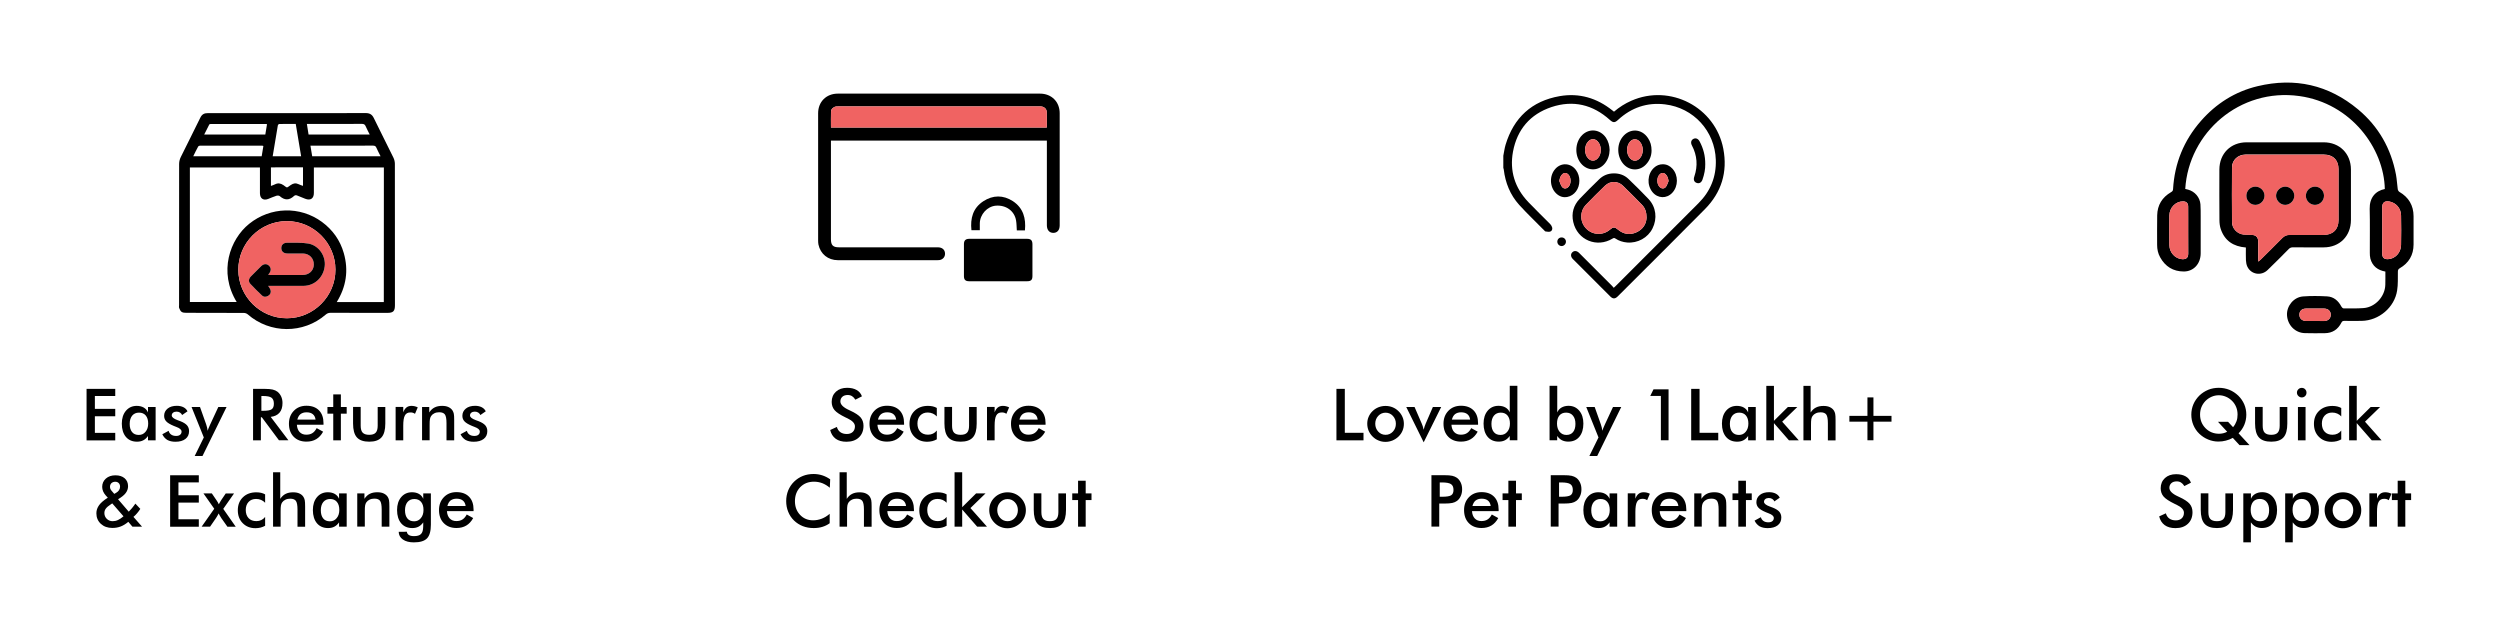 <svg xml:space="preserve" style="enable-background:new 0 0 400 100;" viewBox="0 0 400 100" y="0px" x="0px" xmlns:xlink="http://www.w3.org/1999/xlink" xmlns="http://www.w3.org/2000/svg" id="Layer_1" version="1.1">
<style type="text/css">
	.st0{fill:#F06362;}
</style>
<g>
	<path d="M13.85,70.45v-8.23h4.59v1.14h-3.26v2.06h3.26v1.18h-3.26v2.66h3.26v1.2H13.85z M21.19,84.27l-0.66-0.78
		c-0.39,0.33-0.79,0.58-1.2,0.74c-0.41,0.16-0.86,0.24-1.35,0.24c-0.76,0-1.37-0.22-1.85-0.66c-0.47-0.44-0.71-1-0.71-1.69
		c0-0.47,0.15-0.9,0.44-1.3c0.29-0.4,0.76-0.79,1.39-1.19l-0.33-0.36c-0.18-0.2-0.32-0.42-0.42-0.65c-0.1-0.24-0.15-0.48-0.15-0.72
		c0-0.54,0.2-0.98,0.59-1.33c0.4-0.35,0.9-0.52,1.53-0.52c0.62,0,1.11,0.16,1.47,0.47c0.36,0.31,0.55,0.74,0.55,1.27
		c0,0.4-0.13,0.77-0.38,1.1c-0.25,0.33-0.66,0.66-1.22,0.99l1.71,1.99c0.16-0.16,0.33-0.35,0.51-0.56c0.17-0.21,0.36-0.45,0.55-0.73
		l0.79,0.84c-0.15,0.24-0.32,0.47-0.5,0.68c-0.18,0.22-0.38,0.42-0.6,0.6l1.38,1.57H21.19z M19.76,82.61l-1.8-2.07l-0.21,0.14
		c-0.39,0.25-0.67,0.49-0.82,0.7c-0.16,0.21-0.23,0.45-0.23,0.71c0,0.36,0.13,0.67,0.38,0.92c0.25,0.25,0.57,0.38,0.95,0.38
		c0.28,0,0.57-0.06,0.85-0.19C19.17,83.06,19.46,82.87,19.76,82.61z M18.28,79.02l0.3-0.17c0.21-0.12,0.37-0.27,0.47-0.43
		c0.1-0.16,0.16-0.35,0.16-0.55c0-0.23-0.07-0.42-0.21-0.57c-0.14-0.15-0.33-0.22-0.56-0.22c-0.25,0-0.45,0.08-0.61,0.22
		c-0.15,0.15-0.23,0.34-0.23,0.58c0,0.12,0.02,0.23,0.06,0.34c0.04,0.11,0.11,0.21,0.2,0.31L18.28,79.02z M24.9,70.45h-1.22v-0.69
		c-0.22,0.31-0.47,0.54-0.76,0.69c-0.29,0.15-0.62,0.22-1,0.22c-0.75,0-1.35-0.26-1.78-0.77c-0.43-0.52-0.65-1.22-0.65-2.12
		c0-0.85,0.22-1.54,0.66-2.06c0.44-0.52,1.02-0.78,1.73-0.78c0.43,0,0.81,0.09,1.12,0.27c0.31,0.18,0.54,0.44,0.68,0.78v-0.87h1.22
		V70.45z M23.71,67.77c0-0.55-0.13-0.98-0.39-1.29c-0.26-0.31-0.62-0.46-1.08-0.46c-0.46,0-0.82,0.16-1.09,0.48
		c-0.26,0.32-0.4,0.76-0.4,1.32c0,0.57,0.13,1,0.38,1.31c0.25,0.31,0.61,0.46,1.08,0.46c0.44,0,0.8-0.17,1.07-0.5
		C23.57,68.75,23.71,68.31,23.71,67.77z M25.97,69.48l1.01-0.55c0.07,0.27,0.21,0.47,0.42,0.61c0.2,0.14,0.46,0.21,0.78,0.21
		c0.27,0,0.49-0.06,0.64-0.19c0.16-0.13,0.23-0.3,0.23-0.51c0-0.29-0.28-0.54-0.83-0.74c-0.19-0.07-0.33-0.12-0.43-0.17
		c-0.57-0.24-0.97-0.48-1.19-0.72c-0.23-0.24-0.34-0.54-0.34-0.89c0-0.48,0.19-0.86,0.56-1.16c0.37-0.3,0.87-0.44,1.48-0.44
		c0.41,0,0.77,0.08,1.06,0.23c0.29,0.15,0.51,0.37,0.64,0.65l-0.87,0.6c-0.06-0.17-0.18-0.3-0.33-0.4c-0.16-0.1-0.34-0.15-0.55-0.15
		c-0.23,0-0.42,0.06-0.56,0.17c-0.14,0.11-0.21,0.26-0.21,0.44c0,0.28,0.31,0.53,0.94,0.76c0.2,0.07,0.35,0.13,0.46,0.17
		c0.49,0.19,0.84,0.42,1.05,0.66c0.21,0.25,0.32,0.55,0.32,0.92c0,0.53-0.19,0.95-0.58,1.25c-0.39,0.3-0.92,0.45-1.6,0.45
		c-0.52,0-0.95-0.1-1.3-0.29C26.43,70.18,26.16,69.88,25.97,69.48z M27.22,84.27v-8.23h4.59v1.14h-3.26v2.06h3.26v1.18h-3.26v2.66
		h3.26v1.2H27.22z M32.4,72.96h-1.25l1.46-2.97l-1.96-4.87H32l0.98,2.76c0.06,0.17,0.11,0.34,0.15,0.51
		c0.04,0.17,0.08,0.35,0.1,0.53c0.05-0.19,0.16-0.49,0.35-0.89l0.03-0.07l1.32-2.84h1.32L32.4,72.96z M33.61,84.27h-1.35l2.02-2.87
		l-1.73-2.46h1.34l0.75,1.1c0.08,0.11,0.15,0.22,0.21,0.33c0.06,0.1,0.11,0.21,0.16,0.32c0.04-0.09,0.1-0.18,0.15-0.28
		c0.06-0.1,0.13-0.22,0.22-0.37l0.74-1.09h1.33l-1.73,2.47l2,2.86h-1.33l-0.99-1.4l-0.04-0.07c-0.19-0.29-0.31-0.51-0.37-0.66
		c-0.08,0.14-0.15,0.27-0.22,0.4c-0.07,0.12-0.14,0.24-0.21,0.34L33.61,84.27z M42.44,80.46c-0.19-0.21-0.41-0.36-0.66-0.47
		c-0.25-0.11-0.52-0.16-0.81-0.16c-0.5,0-0.9,0.16-1.2,0.48c-0.3,0.32-0.45,0.75-0.45,1.28c0,0.55,0.15,0.99,0.45,1.31
		c0.3,0.32,0.72,0.48,1.25,0.48c0.3,0,0.56-0.06,0.79-0.17c0.23-0.11,0.44-0.28,0.61-0.5v1.41c-0.22,0.13-0.47,0.22-0.72,0.29
		c-0.26,0.06-0.53,0.1-0.82,0.1c-0.84,0-1.52-0.27-2.04-0.8c-0.53-0.53-0.79-1.22-0.79-2.07c0-0.86,0.27-1.55,0.82-2.08
		c0.55-0.53,1.26-0.79,2.14-0.79c0.28,0,0.53,0.03,0.76,0.08c0.23,0.05,0.45,0.14,0.65,0.25V80.46z M41.74,66.77v3.68h-1.25v-8.23
		h1.87c0.55,0,0.97,0.04,1.27,0.11c0.3,0.07,0.56,0.19,0.77,0.35c0.25,0.2,0.45,0.46,0.59,0.77c0.14,0.31,0.21,0.66,0.21,1.03
		c0,0.66-0.16,1.18-0.48,1.55c-0.32,0.37-0.79,0.6-1.41,0.67l2.83,3.74h-1.51l-2.74-3.68H41.74z M41.82,65.73h0.24
		c0.71,0,1.18-0.08,1.41-0.25c0.23-0.16,0.35-0.46,0.35-0.88c0-0.45-0.12-0.77-0.37-0.96c-0.25-0.19-0.71-0.28-1.39-0.28h-0.24
		V65.73z M43.69,84.27v-8.71h1.15v4.26c0.24-0.37,0.53-0.64,0.86-0.8c0.33-0.17,0.73-0.25,1.2-0.25c0.4,0,0.74,0.06,1.01,0.19
		c0.28,0.13,0.5,0.31,0.65,0.56c0.09,0.15,0.16,0.32,0.2,0.51c0.04,0.19,0.06,0.54,0.06,1.02v3.23H47.6v-2.74
		c0-0.7-0.09-1.17-0.26-1.4c-0.17-0.23-0.47-0.35-0.91-0.35c-0.28,0-0.54,0.05-0.76,0.16c-0.22,0.1-0.4,0.25-0.53,0.44
		c-0.09,0.13-0.15,0.29-0.19,0.49c-0.04,0.2-0.05,0.52-0.05,0.96v2.43H43.69z M51.76,67.96H47.5c0.03,0.5,0.18,0.89,0.44,1.17
		c0.27,0.28,0.62,0.42,1.06,0.42c0.39,0,0.72-0.08,0.98-0.25c0.26-0.16,0.49-0.43,0.69-0.8l1.03,0.57c-0.3,0.54-0.67,0.94-1.11,1.2
		c-0.44,0.26-0.96,0.39-1.56,0.39c-0.85,0-1.53-0.26-2.04-0.78c-0.51-0.52-0.76-1.22-0.76-2.09c0-0.84,0.26-1.52,0.78-2.06
		c0.52-0.54,1.19-0.81,2.02-0.81c0.86,0,1.53,0.25,2.01,0.74c0.48,0.49,0.72,1.18,0.72,2.06V67.96z M50.49,67.14
		c-0.05-0.38-0.19-0.67-0.44-0.87c-0.24-0.2-0.58-0.3-1-0.3c-0.4,0-0.72,0.1-0.97,0.29c-0.24,0.19-0.41,0.49-0.51,0.88H50.49z
		 M55.47,84.27h-1.22v-0.69c-0.22,0.31-0.47,0.54-0.76,0.69c-0.29,0.15-0.62,0.22-1,0.22c-0.75,0-1.35-0.26-1.78-0.77
		c-0.43-0.52-0.65-1.22-0.65-2.12c0-0.85,0.22-1.54,0.66-2.06c0.44-0.52,1.02-0.78,1.73-0.78c0.43,0,0.81,0.09,1.12,0.27
		c0.31,0.18,0.54,0.44,0.68,0.78v-0.87h1.22V84.27z M54.29,81.59c0-0.55-0.13-0.98-0.39-1.29c-0.26-0.31-0.62-0.46-1.08-0.46
		c-0.46,0-0.82,0.16-1.09,0.48c-0.26,0.32-0.4,0.76-0.4,1.32c0,0.57,0.13,1,0.38,1.31c0.25,0.31,0.61,0.46,1.08,0.46
		c0.44,0,0.8-0.17,1.07-0.5C54.15,82.57,54.29,82.13,54.29,81.59z M53.32,70.45v-4.26h-0.93v-1.07h0.93V63.1h1.22v2.02h0.93v1.07
		h-0.93v4.26H53.32z M57.71,65.12v3c0,0.52,0.11,0.89,0.32,1.11c0.21,0.22,0.56,0.34,1.04,0.34c0.48,0,0.83-0.11,1.04-0.34
		c0.21-0.22,0.32-0.6,0.32-1.11v-3h1.22v2.64c0,1.02-0.2,1.76-0.61,2.22c-0.41,0.46-1.06,0.69-1.96,0.69
		c-0.91,0-1.57-0.23-1.98-0.69c-0.41-0.46-0.61-1.2-0.61-2.23v-2.64H57.71z M57.16,84.27v-5.33h1.15v0.87
		c0.24-0.37,0.53-0.64,0.86-0.8c0.33-0.17,0.73-0.25,1.2-0.25c0.4,0,0.74,0.06,1.01,0.19c0.28,0.13,0.5,0.31,0.66,0.56
		c0.09,0.15,0.16,0.32,0.2,0.51c0.04,0.19,0.06,0.54,0.06,1.02v3.23h-1.23v-2.74c0-0.7-0.09-1.17-0.26-1.4
		c-0.17-0.23-0.47-0.35-0.91-0.35c-0.28,0-0.54,0.05-0.76,0.16c-0.22,0.1-0.4,0.25-0.53,0.44c-0.09,0.13-0.15,0.29-0.19,0.49
		c-0.04,0.2-0.05,0.52-0.05,0.96v2.43H57.16z M64.52,65.97c0.13-0.35,0.3-0.61,0.52-0.78c0.22-0.17,0.48-0.25,0.8-0.25
		c0.17,0,0.34,0.02,0.51,0.06c0.17,0.04,0.33,0.1,0.49,0.18l-0.44,1.03c-0.11-0.07-0.22-0.13-0.34-0.17
		c-0.12-0.04-0.26-0.05-0.41-0.05c-0.4,0-0.7,0.16-0.87,0.49c-0.18,0.32-0.26,0.87-0.26,1.63v2.34H63.3v-5.34h1.22V65.97z
		 M68.94,83.94c0,1.04-0.21,1.78-0.62,2.2c-0.42,0.43-1.12,0.64-2.1,0.64c-0.73,0-1.32-0.15-1.76-0.46
		c-0.44-0.31-0.66-0.72-0.67-1.23l1.31-0.01c0.02,0.23,0.13,0.4,0.32,0.52c0.19,0.12,0.47,0.18,0.82,0.18c0.52,0,0.9-0.11,1.12-0.34
		c0.23-0.23,0.34-0.61,0.35-1.15l0.01-0.71c-0.22,0.31-0.47,0.54-0.76,0.69c-0.29,0.15-0.62,0.22-1,0.22
		c-0.75,0-1.35-0.26-1.78-0.77c-0.43-0.52-0.65-1.22-0.65-2.12c0-0.85,0.22-1.54,0.66-2.06c0.44-0.52,1.02-0.78,1.73-0.78
		c0.43,0,0.81,0.09,1.12,0.27c0.31,0.18,0.53,0.44,0.68,0.78v-0.87h1.22V83.94z M67.76,81.59c0-0.55-0.13-0.98-0.39-1.29
		c-0.26-0.31-0.62-0.46-1.08-0.46s-0.82,0.16-1.09,0.48c-0.26,0.32-0.4,0.76-0.4,1.32c0,0.57,0.13,1,0.38,1.31
		c0.25,0.31,0.61,0.46,1.08,0.46c0.44,0,0.8-0.17,1.07-0.5C67.62,82.57,67.76,82.13,67.76,81.59z M67.53,70.45v-5.33h1.15v0.87
		c0.24-0.37,0.53-0.64,0.86-0.8c0.33-0.17,0.73-0.25,1.2-0.25c0.4,0,0.74,0.06,1.01,0.19c0.28,0.13,0.5,0.31,0.66,0.56
		c0.09,0.15,0.16,0.32,0.2,0.51c0.04,0.19,0.06,0.54,0.06,1.02v3.23h-1.23v-2.74c0-0.7-0.09-1.17-0.26-1.4
		c-0.17-0.23-0.47-0.35-0.91-0.35c-0.28,0-0.54,0.05-0.76,0.16c-0.22,0.1-0.4,0.25-0.53,0.44c-0.09,0.13-0.15,0.29-0.19,0.49
		c-0.04,0.2-0.05,0.52-0.05,0.96v2.43H67.53z M75.77,81.78h-4.26c0.03,0.5,0.18,0.89,0.44,1.17c0.27,0.28,0.62,0.42,1.06,0.42
		c0.39,0,0.72-0.08,0.98-0.25c0.26-0.16,0.49-0.43,0.69-0.8l1.03,0.57c-0.3,0.54-0.67,0.94-1.11,1.2c-0.44,0.26-0.96,0.39-1.56,0.39
		c-0.85,0-1.53-0.26-2.04-0.78c-0.51-0.52-0.76-1.22-0.76-2.09c0-0.84,0.26-1.52,0.78-2.06c0.52-0.54,1.19-0.81,2.02-0.81
		c0.86,0,1.53,0.25,2.01,0.74c0.48,0.49,0.72,1.18,0.72,2.06V81.78z M74.5,80.96c-0.05-0.38-0.19-0.67-0.44-0.87
		c-0.24-0.2-0.58-0.3-1-0.3c-0.4,0-0.72,0.1-0.97,0.29c-0.24,0.19-0.41,0.49-0.51,0.88H74.5z M73.69,69.48l1.01-0.55
		c0.07,0.27,0.21,0.47,0.42,0.61c0.2,0.14,0.46,0.21,0.78,0.21c0.27,0,0.49-0.06,0.64-0.19c0.16-0.13,0.23-0.3,0.23-0.51
		c0-0.29-0.28-0.54-0.83-0.74c-0.19-0.07-0.33-0.12-0.43-0.17c-0.57-0.24-0.97-0.48-1.19-0.72c-0.23-0.24-0.34-0.54-0.34-0.89
		c0-0.48,0.19-0.86,0.56-1.16c0.37-0.3,0.87-0.44,1.48-0.44c0.41,0,0.77,0.08,1.06,0.23c0.29,0.15,0.51,0.37,0.64,0.65l-0.87,0.6
		c-0.06-0.17-0.18-0.3-0.33-0.4c-0.16-0.1-0.34-0.15-0.55-0.15c-0.23,0-0.42,0.06-0.56,0.17c-0.14,0.11-0.21,0.26-0.21,0.44
		c0,0.28,0.31,0.53,0.94,0.76c0.2,0.07,0.35,0.13,0.46,0.17c0.49,0.19,0.84,0.42,1.05,0.66c0.21,0.25,0.32,0.55,0.32,0.92
		c0,0.53-0.19,0.95-0.58,1.25c-0.39,0.3-0.92,0.45-1.6,0.45c-0.52,0-0.95-0.1-1.3-0.29C74.15,70.18,73.88,69.88,73.69,69.48z"></path>
	<path d="M213.83,70.45v-8.23h1.34v7.03h2.99v1.2H213.83z M218.76,67.79c0-0.39,0.07-0.76,0.22-1.1c0.15-0.35,0.36-0.66,0.64-0.92
		c0.27-0.27,0.59-0.47,0.94-0.61c0.36-0.14,0.73-0.21,1.12-0.21c0.4,0,0.78,0.07,1.13,0.21c0.35,0.14,0.67,0.35,0.95,0.63
		c0.28,0.27,0.49,0.58,0.64,0.93c0.15,0.34,0.22,0.71,0.22,1.09c0,0.39-0.07,0.76-0.22,1.11c-0.14,0.34-0.36,0.65-0.63,0.92
		c-0.29,0.28-0.62,0.49-0.97,0.64c-0.36,0.14-0.73,0.22-1.12,0.22c-0.39,0-0.76-0.07-1.11-0.22c-0.36-0.14-0.67-0.35-0.95-0.63
		c-0.28-0.28-0.49-0.59-0.64-0.93C218.83,68.55,218.76,68.18,218.76,67.79z M223.34,67.8c0-0.49-0.16-0.91-0.48-1.26
		c-0.32-0.34-0.71-0.51-1.17-0.51c-0.46,0-0.85,0.17-1.17,0.51c-0.32,0.34-0.48,0.76-0.48,1.26c0,0.49,0.16,0.91,0.48,1.26
		c0.32,0.34,0.71,0.51,1.17,0.51c0.46,0,0.85-0.17,1.17-0.51C223.18,68.72,223.34,68.3,223.34,67.8z M227.79,70.77L225,65.12h1.33
		l1.16,2.68c0.04,0.08,0.08,0.21,0.14,0.37c0.05,0.16,0.11,0.36,0.16,0.59c0.04-0.16,0.08-0.32,0.13-0.48
		c0.05-0.16,0.11-0.32,0.18-0.48l1.16-2.68h1.33L227.79,70.77z M230.28,80.57v3.69h-1.25v-8.23h2.02c0.6,0,1.04,0.03,1.32,0.1
		c0.28,0.07,0.53,0.17,0.74,0.32c0.26,0.19,0.46,0.45,0.61,0.77c0.15,0.32,0.22,0.68,0.22,1.07c0,0.39-0.07,0.75-0.22,1.08
		c-0.15,0.33-0.35,0.59-0.61,0.78c-0.21,0.15-0.46,0.26-0.74,0.32c-0.28,0.06-0.72,0.1-1.32,0.1h-0.26H230.28z M230.37,79.48h0.34
		c0.74,0,1.24-0.08,1.48-0.24c0.25-0.16,0.37-0.45,0.37-0.85c0-0.44-0.13-0.75-0.4-0.93c-0.26-0.18-0.75-0.27-1.46-0.27h-0.34V79.48
		z M236.49,67.96h-4.26c0.03,0.5,0.18,0.89,0.44,1.17c0.27,0.28,0.62,0.42,1.06,0.42c0.39,0,0.72-0.08,0.98-0.25
		c0.26-0.16,0.49-0.43,0.69-0.8l1.03,0.57c-0.3,0.54-0.67,0.94-1.11,1.2c-0.44,0.26-0.96,0.39-1.56,0.39
		c-0.85,0-1.53-0.26-2.04-0.78c-0.51-0.52-0.76-1.22-0.76-2.09c0-0.84,0.26-1.52,0.78-2.06c0.52-0.54,1.19-0.81,2.02-0.81
		c0.86,0,1.53,0.25,2.01,0.74c0.48,0.49,0.72,1.18,0.72,2.06V67.96z M235.22,67.14c-0.05-0.38-0.19-0.67-0.44-0.87
		c-0.24-0.2-0.58-0.3-1-0.3c-0.4,0-0.72,0.1-0.97,0.29c-0.24,0.19-0.41,0.49-0.51,0.88H235.22z M239.78,81.78h-4.26
		c0.03,0.5,0.18,0.89,0.44,1.17c0.27,0.28,0.62,0.42,1.06,0.42c0.39,0,0.72-0.08,0.98-0.25c0.26-0.16,0.49-0.43,0.69-0.8l1.03,0.57
		c-0.3,0.54-0.67,0.94-1.11,1.2c-0.44,0.26-0.96,0.39-1.56,0.39c-0.85,0-1.53-0.26-2.04-0.78c-0.51-0.52-0.76-1.22-0.76-2.09
		c0-0.84,0.26-1.52,0.78-2.06c0.52-0.54,1.19-0.81,2.02-0.81c0.86,0,1.53,0.25,2.01,0.74c0.48,0.49,0.72,1.18,0.72,2.06V81.78z
		 M238.51,80.96c-0.05-0.38-0.19-0.67-0.44-0.87c-0.24-0.2-0.58-0.3-1-0.3c-0.4,0-0.72,0.1-0.97,0.29
		c-0.24,0.19-0.41,0.49-0.51,0.88H238.51z M241.56,61.73h1.22v8.71h-1.22v-0.69c-0.22,0.31-0.47,0.54-0.76,0.69
		c-0.29,0.15-0.62,0.22-1,0.22c-0.75,0-1.35-0.26-1.78-0.77c-0.43-0.52-0.65-1.22-0.65-2.12c0-0.85,0.22-1.54,0.66-2.06
		c0.44-0.52,1.02-0.78,1.73-0.78c0.43,0,0.81,0.09,1.12,0.27c0.31,0.18,0.54,0.44,0.68,0.78V61.73z M241.59,67.77
		c0-0.55-0.13-0.98-0.39-1.29c-0.26-0.31-0.62-0.46-1.08-0.46c-0.46,0-0.82,0.16-1.09,0.48c-0.26,0.32-0.4,0.76-0.4,1.32
		c0,0.57,0.13,1,0.38,1.31c0.25,0.31,0.61,0.46,1.08,0.46c0.44,0,0.8-0.17,1.07-0.5C241.45,68.75,241.59,68.32,241.59,67.77z
		 M241.34,84.27v-4.26h-0.93v-1.07h0.93v-2.02h1.22v2.02h0.93v1.07h-0.93v4.26H241.34z M249.16,61.73v4.26
		c0.14-0.34,0.37-0.6,0.68-0.78c0.31-0.18,0.69-0.28,1.12-0.28c0.71,0,1.28,0.26,1.72,0.78c0.44,0.52,0.66,1.21,0.66,2.06
		c0,0.9-0.22,1.6-0.65,2.12c-0.43,0.52-1.03,0.77-1.78,0.77c-0.37,0-0.71-0.08-1-0.22c-0.29-0.15-0.54-0.38-0.76-0.69v0.69h-1.22
		v-8.71H249.16z M249.37,80.57v3.69h-1.25v-8.23h2.02c0.6,0,1.04,0.03,1.32,0.1c0.28,0.07,0.53,0.17,0.74,0.32
		c0.26,0.19,0.46,0.45,0.61,0.77c0.15,0.32,0.22,0.68,0.22,1.07c0,0.39-0.07,0.75-0.22,1.08c-0.15,0.33-0.35,0.59-0.61,0.78
		c-0.21,0.15-0.46,0.26-0.74,0.32c-0.28,0.06-0.72,0.1-1.32,0.1h-0.26H249.37z M249.12,67.77c0,0.54,0.14,0.98,0.42,1.32
		c0.28,0.33,0.64,0.5,1.08,0.5c0.46,0,0.82-0.15,1.07-0.46c0.25-0.31,0.38-0.74,0.38-1.31c0-0.56-0.13-1-0.4-1.32
		c-0.26-0.32-0.63-0.48-1.09-0.48c-0.46,0-0.82,0.15-1.08,0.46C249.25,66.79,249.12,67.22,249.12,67.77z M249.46,79.48h0.34
		c0.74,0,1.24-0.08,1.48-0.24c0.25-0.16,0.37-0.45,0.37-0.85c0-0.44-0.13-0.75-0.4-0.93c-0.26-0.18-0.75-0.27-1.46-0.27h-0.34V79.48
		z M258.75,84.27h-1.22v-0.69c-0.22,0.31-0.47,0.54-0.76,0.69c-0.29,0.15-0.62,0.22-1,0.22c-0.75,0-1.35-0.26-1.78-0.77
		c-0.43-0.52-0.65-1.22-0.65-2.12c0-0.85,0.22-1.54,0.66-2.06c0.44-0.52,1.02-0.78,1.73-0.78c0.43,0,0.81,0.09,1.12,0.27
		c0.31,0.18,0.54,0.44,0.68,0.78v-0.87h1.22V84.27z M255.55,72.96h-1.25l1.46-2.97l-1.96-4.87h1.35l0.98,2.76
		c0.06,0.17,0.11,0.34,0.15,0.51c0.04,0.17,0.08,0.35,0.1,0.53c0.05-0.19,0.16-0.49,0.35-0.89l0.03-0.07l1.32-2.84h1.32
		L255.55,72.96z M257.56,81.59c0-0.55-0.13-0.98-0.39-1.29c-0.26-0.31-0.62-0.46-1.08-0.46c-0.46,0-0.82,0.16-1.09,0.48
		c-0.26,0.32-0.4,0.76-0.4,1.32c0,0.57,0.13,1,0.38,1.31c0.25,0.31,0.61,0.46,1.08,0.46c0.44,0,0.8-0.17,1.07-0.5
		C257.43,82.57,257.56,82.13,257.56,81.59z M261.66,79.79c0.13-0.35,0.3-0.61,0.52-0.78c0.22-0.17,0.48-0.25,0.8-0.25
		c0.17,0,0.34,0.02,0.51,0.06c0.17,0.04,0.33,0.1,0.49,0.18l-0.44,1.03c-0.1-0.07-0.22-0.13-0.34-0.17
		c-0.12-0.04-0.26-0.05-0.41-0.05c-0.4,0-0.7,0.16-0.87,0.49c-0.18,0.32-0.26,0.87-0.26,1.63v2.34h-1.22v-5.34h1.22V79.79z
		 M265.74,70.45v-7.1h-1.7l0.52-1.06h2.41v8.15H265.74z M269.81,81.78h-4.26c0.03,0.5,0.18,0.89,0.44,1.17
		c0.27,0.28,0.62,0.42,1.06,0.42c0.39,0,0.72-0.08,0.98-0.25c0.26-0.16,0.49-0.43,0.69-0.8l1.03,0.57c-0.3,0.54-0.67,0.94-1.11,1.2
		c-0.44,0.26-0.96,0.39-1.56,0.39c-0.85,0-1.53-0.26-2.04-0.78c-0.51-0.52-0.76-1.22-0.76-2.09c0-0.84,0.26-1.52,0.78-2.06
		c0.52-0.54,1.19-0.81,2.02-0.81c0.86,0,1.53,0.25,2.01,0.74c0.48,0.49,0.72,1.18,0.72,2.06V81.78z M268.54,80.96
		c-0.05-0.38-0.19-0.67-0.44-0.87c-0.24-0.2-0.58-0.3-1-0.3c-0.4,0-0.72,0.1-0.97,0.29c-0.24,0.19-0.41,0.49-0.51,0.88H268.54z
		 M270.59,70.45v-8.23h1.34v7.03h2.99v1.2H270.59z M271.08,84.27v-5.33h1.15v0.87c0.24-0.37,0.53-0.64,0.86-0.8
		c0.33-0.17,0.73-0.25,1.2-0.25c0.4,0,0.74,0.06,1.01,0.19c0.28,0.13,0.5,0.31,0.65,0.56c0.09,0.15,0.16,0.32,0.2,0.51
		c0.04,0.19,0.06,0.54,0.06,1.02v3.23h-1.23v-2.74c0-0.7-0.09-1.17-0.26-1.4c-0.17-0.23-0.47-0.35-0.91-0.35
		c-0.28,0-0.54,0.05-0.76,0.16c-0.22,0.1-0.4,0.25-0.53,0.44c-0.09,0.13-0.15,0.29-0.19,0.49c-0.04,0.2-0.05,0.52-0.05,0.96v2.43
		H271.08z M280.92,70.45h-1.22v-0.69c-0.22,0.31-0.47,0.54-0.76,0.69c-0.29,0.15-0.62,0.22-1,0.22c-0.75,0-1.35-0.26-1.78-0.77
		c-0.43-0.52-0.65-1.22-0.65-2.12c0-0.85,0.22-1.54,0.66-2.06c0.44-0.52,1.02-0.78,1.73-0.78c0.43,0,0.81,0.09,1.12,0.27
		c0.31,0.18,0.54,0.44,0.68,0.78v-0.87h1.22V70.45z M279.74,67.77c0-0.55-0.13-0.98-0.39-1.29c-0.26-0.31-0.62-0.46-1.08-0.46
		c-0.46,0-0.82,0.16-1.09,0.48c-0.26,0.32-0.4,0.76-0.4,1.32c0,0.57,0.13,1,0.38,1.31c0.25,0.31,0.61,0.46,1.08,0.46
		c0.44,0,0.8-0.17,1.07-0.5C279.6,68.75,279.74,68.31,279.74,67.77z M278.13,84.27v-4.26h-0.93v-1.07h0.93v-2.02h1.22v2.02h0.93
		v1.07h-0.93v4.26H278.13z M280.73,83.3l1.01-0.55c0.07,0.27,0.21,0.47,0.42,0.61c0.2,0.14,0.46,0.21,0.78,0.21
		c0.27,0,0.49-0.06,0.64-0.19c0.16-0.13,0.23-0.3,0.23-0.51c0-0.29-0.28-0.54-0.83-0.74c-0.19-0.07-0.33-0.12-0.43-0.17
		c-0.57-0.24-0.97-0.48-1.19-0.72c-0.23-0.24-0.34-0.54-0.34-0.89c0-0.48,0.19-0.86,0.56-1.16c0.37-0.3,0.87-0.44,1.48-0.44
		c0.41,0,0.77,0.08,1.06,0.23c0.29,0.15,0.51,0.37,0.64,0.65l-0.87,0.6c-0.06-0.17-0.18-0.3-0.33-0.4c-0.16-0.1-0.34-0.15-0.55-0.15
		c-0.23,0-0.42,0.06-0.56,0.17c-0.14,0.11-0.21,0.26-0.21,0.44c0,0.28,0.31,0.53,0.94,0.76c0.2,0.07,0.35,0.13,0.46,0.17
		c0.49,0.19,0.84,0.42,1.05,0.66c0.21,0.25,0.32,0.55,0.32,0.92c0,0.53-0.19,0.95-0.58,1.25c-0.39,0.3-0.92,0.45-1.6,0.45
		c-0.52,0-0.95-0.1-1.3-0.29C281.19,84,280.92,83.7,280.73,83.3z M282.61,70.45v-8.71h1.22v5.59l2.23-2.21h1.51l-2.42,2.35
		l2.65,2.98h-1.57l-2.4-2.75v2.75H282.61z M288.55,70.45v-8.71h1.15v4.26c0.24-0.37,0.53-0.64,0.86-0.8
		c0.33-0.17,0.73-0.25,1.2-0.25c0.4,0,0.74,0.06,1.01,0.19c0.28,0.13,0.5,0.31,0.66,0.56c0.09,0.15,0.16,0.32,0.2,0.51
		c0.04,0.19,0.06,0.54,0.06,1.02v3.23h-1.23v-2.74c0-0.7-0.09-1.17-0.26-1.4c-0.17-0.23-0.47-0.35-0.91-0.35
		c-0.28,0-0.54,0.05-0.76,0.16c-0.22,0.1-0.4,0.25-0.53,0.44c-0.09,0.13-0.15,0.29-0.19,0.49c-0.04,0.2-0.05,0.52-0.05,0.96v2.43
		H288.55z M298.79,63.58h0.96v2.96h2.89v0.93h-2.89v2.97h-0.96v-2.97h-2.89v-0.93h2.89V63.58z"></path>
	<path d="M345.47,82.62l1.07-0.49c0.1,0.37,0.29,0.65,0.56,0.84c0.27,0.19,0.61,0.29,1.03,0.29c0.4,0,0.71-0.11,0.95-0.33
		c0.23-0.22,0.35-0.52,0.35-0.89c0-0.48-0.4-0.91-1.2-1.29c-0.11-0.06-0.2-0.1-0.26-0.12c-0.91-0.44-1.51-0.84-1.81-1.2
		c-0.3-0.36-0.45-0.8-0.45-1.31c0-0.67,0.23-1.21,0.68-1.63c0.46-0.42,1.05-0.62,1.79-0.62c0.61,0,1.12,0.12,1.52,0.35
		c0.41,0.23,0.69,0.57,0.85,1.01l-1.05,0.54c-0.16-0.26-0.35-0.45-0.54-0.57c-0.2-0.12-0.42-0.18-0.68-0.18
		c-0.36,0-0.65,0.09-0.86,0.28c-0.21,0.19-0.32,0.44-0.32,0.75c0,0.49,0.46,0.96,1.39,1.38c0.07,0.03,0.13,0.06,0.17,0.08
		c0.81,0.37,1.37,0.74,1.68,1.1c0.3,0.36,0.46,0.8,0.46,1.34c0,0.78-0.25,1.4-0.74,1.86c-0.49,0.46-1.15,0.69-1.99,0.69
		c-0.7,0-1.28-0.16-1.72-0.48C345.9,83.68,345.61,83.22,345.47,82.62z M358.17,69.33l1.75,1.89h-1.6l-1.07-1.16
		c-0.37,0.2-0.74,0.35-1.12,0.44c-0.38,0.1-0.77,0.15-1.19,0.15c-0.56,0-1.11-0.11-1.64-0.33c-0.54-0.22-1-0.53-1.41-0.92
		c-0.42-0.4-0.73-0.87-0.95-1.39c-0.22-0.52-0.33-1.08-0.33-1.66c0-0.59,0.11-1.14,0.33-1.66c0.22-0.52,0.54-0.98,0.95-1.39
		c0.41-0.4,0.89-0.71,1.42-0.93c0.53-0.22,1.1-0.32,1.7-0.32c0.6,0,1.16,0.11,1.69,0.32c0.53,0.22,1,0.53,1.42,0.93
		c0.42,0.41,0.73,0.87,0.96,1.39c0.22,0.52,0.33,1.07,0.33,1.66c0,0.57-0.11,1.11-0.32,1.62C358.88,68.47,358.57,68.93,358.17,69.33
		z M356.5,67.5l0.79,0.85c0.25-0.3,0.43-0.62,0.55-0.95c0.12-0.33,0.17-0.68,0.17-1.07c0-0.42-0.07-0.82-0.22-1.19
		c-0.15-0.37-0.36-0.7-0.65-0.99c-0.29-0.29-0.62-0.52-0.98-0.67c-0.37-0.16-0.75-0.24-1.15-0.24c-0.4,0-0.79,0.08-1.15,0.24
		c-0.37,0.16-0.69,0.38-0.98,0.67c-0.28,0.29-0.5,0.62-0.65,0.99c-0.15,0.37-0.22,0.77-0.22,1.19c0,0.86,0.29,1.59,0.87,2.18
		c0.58,0.59,1.31,0.89,2.17,0.89c0.23,0,0.45-0.03,0.67-0.08c0.21-0.05,0.42-0.13,0.63-0.24l-1.47-1.59H356.5z M353.34,78.94v3
		c0,0.52,0.11,0.89,0.32,1.11c0.21,0.22,0.56,0.34,1.04,0.34c0.48,0,0.83-0.11,1.04-0.34c0.21-0.22,0.32-0.6,0.32-1.11v-3h1.22v2.64
		c0,1.02-0.2,1.76-0.61,2.22c-0.41,0.46-1.06,0.69-1.96,0.69c-0.91,0-1.57-0.23-1.98-0.69c-0.41-0.46-0.61-1.2-0.61-2.23v-2.64
		H353.34z M358.93,86.78v-7.84h1.22v0.87c0.14-0.34,0.37-0.6,0.68-0.78c0.31-0.18,0.69-0.28,1.12-0.28c0.71,0,1.28,0.26,1.72,0.78
		c0.44,0.52,0.66,1.21,0.66,2.06c0,0.9-0.22,1.6-0.65,2.12c-0.43,0.52-1.03,0.77-1.78,0.77c-0.37,0-0.71-0.08-1-0.22
		c-0.29-0.15-0.54-0.38-0.76-0.69v3.2H358.93z M360.11,81.59c0,0.55,0.14,0.99,0.41,1.32c0.28,0.33,0.64,0.49,1.09,0.49
		c0.46,0,0.82-0.15,1.07-0.46c0.25-0.31,0.38-0.74,0.38-1.31c0-0.56-0.13-1-0.4-1.32c-0.26-0.32-0.63-0.48-1.09-0.48
		c-0.46,0-0.82,0.15-1.08,0.46C360.24,80.61,360.11,81.03,360.11,81.59z M362.03,65.12v3c0,0.52,0.11,0.89,0.32,1.11
		c0.21,0.22,0.56,0.34,1.04,0.34c0.48,0,0.83-0.11,1.04-0.34c0.21-0.22,0.32-0.6,0.32-1.11v-3h1.22v2.64c0,1.02-0.2,1.76-0.61,2.22
		c-0.41,0.46-1.06,0.69-1.96,0.69c-0.91,0-1.57-0.23-1.98-0.69c-0.41-0.46-0.61-1.2-0.61-2.23v-2.64H362.03z M365.63,86.78v-7.84
		h1.22v0.87c0.14-0.34,0.37-0.6,0.68-0.78c0.31-0.18,0.69-0.28,1.12-0.28c0.71,0,1.28,0.26,1.72,0.78c0.44,0.52,0.66,1.21,0.66,2.06
		c0,0.9-0.22,1.6-0.65,2.12c-0.43,0.52-1.03,0.77-1.78,0.77c-0.37,0-0.71-0.08-1-0.22c-0.29-0.15-0.54-0.38-0.76-0.69v3.2H365.63z
		 M366.81,81.59c0,0.55,0.14,0.99,0.41,1.32c0.28,0.33,0.64,0.49,1.09,0.49c0.46,0,0.82-0.15,1.07-0.46
		c0.25-0.31,0.38-0.74,0.38-1.31c0-0.56-0.13-1-0.4-1.32c-0.26-0.32-0.63-0.48-1.09-0.48c-0.46,0-0.82,0.15-1.08,0.46
		C366.94,80.61,366.81,81.03,366.81,81.59z M367.51,62.81c0-0.21,0.08-0.38,0.23-0.53c0.15-0.15,0.33-0.22,0.54-0.22
		c0.22,0,0.4,0.07,0.54,0.22c0.14,0.14,0.22,0.33,0.22,0.54c0,0.22-0.07,0.4-0.22,0.55c-0.15,0.15-0.33,0.22-0.54,0.22
		c-0.21,0-0.39-0.08-0.54-0.23C367.58,63.21,367.51,63.02,367.51,62.81z M367.67,70.45v-5.33h1.22v5.33H367.67z M374.62,66.64
		c-0.19-0.21-0.41-0.36-0.66-0.47c-0.25-0.11-0.52-0.16-0.81-0.16c-0.5,0-0.9,0.16-1.2,0.48c-0.3,0.32-0.45,0.75-0.45,1.28
		c0,0.55,0.15,0.99,0.45,1.31c0.3,0.32,0.72,0.48,1.25,0.48c0.3,0,0.56-0.06,0.79-0.17c0.23-0.11,0.44-0.28,0.61-0.5v1.41
		c-0.22,0.13-0.47,0.22-0.72,0.29c-0.26,0.06-0.53,0.1-0.82,0.1c-0.84,0-1.52-0.27-2.04-0.8c-0.53-0.53-0.79-1.22-0.79-2.07
		c0-0.86,0.27-1.55,0.82-2.08c0.55-0.53,1.26-0.79,2.14-0.79c0.28,0,0.53,0.03,0.76,0.08c0.23,0.05,0.45,0.14,0.65,0.25V66.64z
		 M371.94,81.61c0-0.39,0.07-0.76,0.22-1.1c0.15-0.35,0.36-0.66,0.64-0.92c0.27-0.27,0.59-0.47,0.94-0.61
		c0.36-0.14,0.73-0.21,1.12-0.21c0.4,0,0.78,0.07,1.13,0.21c0.35,0.14,0.67,0.35,0.95,0.63c0.28,0.27,0.49,0.58,0.64,0.93
		c0.15,0.34,0.22,0.71,0.22,1.09c0,0.39-0.07,0.76-0.22,1.11c-0.14,0.34-0.36,0.65-0.63,0.92c-0.29,0.28-0.62,0.49-0.97,0.64
		c-0.36,0.14-0.73,0.22-1.12,0.22c-0.39,0-0.76-0.07-1.11-0.22c-0.36-0.14-0.67-0.35-0.95-0.63c-0.28-0.28-0.49-0.59-0.64-0.93
		C372.01,82.37,371.94,82,371.94,81.61z M376.52,81.62c0-0.49-0.16-0.91-0.48-1.26c-0.32-0.34-0.71-0.51-1.17-0.51
		c-0.46,0-0.85,0.17-1.17,0.51c-0.32,0.34-0.48,0.76-0.48,1.26c0,0.49,0.16,0.91,0.48,1.26c0.32,0.34,0.71,0.51,1.17,0.51
		c0.46,0,0.85-0.17,1.17-0.51C376.36,82.53,376.52,82.11,376.52,81.62z M375.86,70.45v-8.71h1.22v5.59l2.23-2.21h1.51l-2.42,2.35
		l2.65,2.98h-1.57l-2.4-2.75v2.75H375.86z M380.32,79.79c0.13-0.35,0.3-0.61,0.52-0.78c0.22-0.17,0.48-0.25,0.8-0.25
		c0.17,0,0.34,0.02,0.51,0.06c0.17,0.04,0.33,0.1,0.49,0.18l-0.44,1.03c-0.1-0.07-0.22-0.13-0.34-0.17
		c-0.12-0.04-0.26-0.05-0.41-0.05c-0.4,0-0.7,0.16-0.87,0.49c-0.18,0.32-0.26,0.87-0.26,1.63v2.34h-1.22v-5.34h1.22V79.79z
		 M383.63,84.27v-4.26h-0.93v-1.07h0.93v-2.02h1.22v2.02h0.93v1.07h-0.93v4.26H383.63z"></path>
	<path d="M132.77,78.04c-0.38-0.32-0.78-0.56-1.2-0.73c-0.42-0.16-0.87-0.24-1.33-0.24c-0.9,0-1.63,0.29-2.2,0.87
		c-0.56,0.58-0.85,1.33-0.85,2.24c0,0.89,0.27,1.62,0.82,2.2c0.55,0.58,1.24,0.87,2.08,0.87c0.49,0,0.95-0.09,1.39-0.26
		c0.44-0.17,0.86-0.43,1.27-0.78v1.51c-0.36,0.26-0.75,0.45-1.18,0.58c-0.42,0.13-0.88,0.19-1.38,0.19c-0.63,0-1.21-0.1-1.75-0.31
		c-0.53-0.21-1-0.51-1.41-0.91c-0.4-0.39-0.71-0.86-0.92-1.39c-0.22-0.53-0.32-1.1-0.32-1.71c0-0.6,0.11-1.17,0.32-1.7
		c0.22-0.53,0.53-1,0.94-1.4c0.41-0.4,0.88-0.71,1.41-0.92c0.53-0.21,1.1-0.31,1.71-0.31c0.48,0,0.94,0.07,1.38,0.21
		c0.44,0.14,0.86,0.35,1.28,0.64L132.77,78.04z M132.83,68.8l1.07-0.49c0.1,0.37,0.29,0.65,0.56,0.84c0.27,0.19,0.61,0.29,1.03,0.29
		c0.4,0,0.71-0.11,0.95-0.33c0.23-0.22,0.35-0.52,0.35-0.89c0-0.48-0.4-0.91-1.2-1.29c-0.11-0.06-0.2-0.1-0.26-0.12
		c-0.91-0.44-1.51-0.84-1.81-1.2c-0.3-0.36-0.45-0.8-0.45-1.31c0-0.67,0.23-1.21,0.68-1.63c0.46-0.42,1.05-0.62,1.79-0.62
		c0.61,0,1.12,0.12,1.52,0.35c0.41,0.23,0.69,0.57,0.85,1.01l-1.05,0.54c-0.16-0.26-0.35-0.45-0.54-0.57
		c-0.2-0.12-0.42-0.18-0.68-0.18c-0.36,0-0.65,0.09-0.86,0.28c-0.21,0.19-0.32,0.44-0.32,0.75c0,0.49,0.46,0.96,1.39,1.38
		c0.07,0.03,0.13,0.06,0.17,0.08c0.81,0.37,1.37,0.74,1.68,1.1c0.3,0.36,0.46,0.8,0.46,1.34c0,0.78-0.25,1.4-0.74,1.86
		c-0.49,0.46-1.15,0.69-1.99,0.69c-0.7,0-1.28-0.16-1.72-0.48C133.26,69.86,132.97,69.4,132.83,68.8z M134.33,84.27v-8.71h1.15v4.26
		c0.24-0.37,0.53-0.64,0.86-0.8c0.33-0.17,0.73-0.25,1.2-0.25c0.4,0,0.74,0.06,1.01,0.19c0.28,0.13,0.5,0.31,0.65,0.56
		c0.09,0.15,0.16,0.32,0.2,0.51c0.04,0.19,0.06,0.54,0.06,1.02v3.23h-1.23v-2.74c0-0.7-0.09-1.17-0.26-1.4
		c-0.17-0.23-0.47-0.35-0.91-0.35c-0.28,0-0.54,0.05-0.76,0.16c-0.22,0.1-0.4,0.25-0.53,0.44c-0.09,0.13-0.15,0.29-0.19,0.49
		c-0.04,0.2-0.05,0.52-0.05,0.96v2.43H134.33z M144.65,67.96h-4.26c0.03,0.5,0.18,0.89,0.44,1.17c0.27,0.28,0.62,0.42,1.06,0.42
		c0.39,0,0.72-0.08,0.98-0.25c0.26-0.16,0.49-0.43,0.69-0.8l1.03,0.57c-0.3,0.54-0.67,0.94-1.11,1.2c-0.44,0.26-0.96,0.39-1.56,0.39
		c-0.85,0-1.53-0.26-2.04-0.78c-0.51-0.52-0.76-1.22-0.76-2.09c0-0.84,0.26-1.52,0.78-2.06c0.52-0.54,1.19-0.81,2.02-0.81
		c0.86,0,1.53,0.25,2.01,0.74c0.48,0.49,0.72,1.18,0.72,2.06V67.96z M143.39,67.14c-0.05-0.38-0.19-0.67-0.44-0.87
		c-0.24-0.2-0.58-0.3-1-0.3c-0.4,0-0.72,0.1-0.97,0.29c-0.24,0.19-0.41,0.49-0.51,0.88H143.39z M146.23,81.78h-4.26
		c0.03,0.5,0.18,0.89,0.44,1.17c0.27,0.28,0.62,0.42,1.06,0.42c0.39,0,0.72-0.08,0.98-0.25c0.26-0.16,0.49-0.43,0.69-0.8l1.03,0.57
		c-0.3,0.54-0.67,0.94-1.11,1.2c-0.44,0.26-0.96,0.39-1.56,0.39c-0.85,0-1.53-0.26-2.04-0.78c-0.51-0.52-0.76-1.22-0.76-2.09
		c0-0.84,0.26-1.52,0.78-2.06c0.52-0.54,1.19-0.81,2.02-0.81c0.86,0,1.53,0.25,2.01,0.74c0.48,0.49,0.72,1.18,0.72,2.06V81.78z
		 M144.97,80.96c-0.05-0.38-0.19-0.67-0.44-0.87c-0.24-0.2-0.58-0.3-1-0.3c-0.4,0-0.72,0.1-0.97,0.29
		c-0.24,0.19-0.41,0.49-0.51,0.88H144.97z M149.9,66.64c-0.19-0.21-0.41-0.36-0.65-0.47C149,66.06,148.73,66,148.44,66
		c-0.5,0-0.9,0.16-1.2,0.48c-0.3,0.32-0.45,0.75-0.45,1.28c0,0.55,0.15,0.99,0.45,1.31c0.3,0.32,0.72,0.48,1.25,0.48
		c0.3,0,0.56-0.06,0.79-0.17c0.23-0.11,0.44-0.28,0.61-0.5v1.41c-0.22,0.13-0.47,0.22-0.72,0.29c-0.26,0.06-0.53,0.1-0.82,0.1
		c-0.84,0-1.52-0.27-2.04-0.8c-0.53-0.53-0.79-1.22-0.79-2.07c0-0.86,0.27-1.55,0.82-2.08c0.55-0.53,1.26-0.79,2.14-0.79
		c0.28,0,0.53,0.03,0.76,0.08c0.23,0.05,0.45,0.14,0.65,0.25V66.64z M151.48,80.46c-0.19-0.21-0.41-0.36-0.66-0.47
		c-0.25-0.11-0.52-0.16-0.81-0.16c-0.5,0-0.9,0.16-1.2,0.48c-0.3,0.32-0.45,0.75-0.45,1.28c0,0.55,0.15,0.99,0.45,1.31
		c0.3,0.32,0.72,0.48,1.25,0.48c0.3,0,0.56-0.06,0.79-0.17c0.23-0.11,0.44-0.28,0.61-0.5v1.41c-0.22,0.13-0.47,0.22-0.72,0.29
		c-0.26,0.06-0.53,0.1-0.82,0.1c-0.84,0-1.52-0.27-2.04-0.8c-0.53-0.53-0.79-1.22-0.79-2.07c0-0.86,0.27-1.55,0.82-2.08
		c0.55-0.53,1.26-0.79,2.14-0.79c0.28,0,0.53,0.03,0.76,0.08c0.23,0.05,0.45,0.14,0.65,0.25V80.46z M152.33,65.12v3
		c0,0.52,0.11,0.89,0.32,1.11c0.21,0.22,0.56,0.34,1.04,0.34c0.48,0,0.83-0.11,1.04-0.34c0.21-0.22,0.32-0.6,0.32-1.11v-3h1.22v2.64
		c0,1.02-0.2,1.76-0.61,2.22c-0.41,0.46-1.06,0.69-1.96,0.69c-0.91,0-1.57-0.23-1.98-0.69c-0.41-0.46-0.61-1.2-0.61-2.23v-2.64
		H152.33z M152.73,84.27v-8.71h1.22v5.59l2.23-2.21h1.51l-2.42,2.35l2.65,2.98h-1.57l-2.4-2.75v2.75H152.73z M159.14,65.97
		c0.13-0.35,0.3-0.61,0.52-0.78c0.22-0.17,0.48-0.25,0.8-0.25c0.17,0,0.34,0.02,0.51,0.06c0.17,0.04,0.33,0.1,0.49,0.18l-0.44,1.03
		c-0.1-0.07-0.22-0.13-0.34-0.17c-0.12-0.04-0.26-0.05-0.41-0.05c-0.4,0-0.7,0.16-0.87,0.49c-0.18,0.32-0.26,0.87-0.26,1.63v2.34
		h-1.22v-5.34h1.22V65.97z M158.28,81.61c0-0.39,0.07-0.76,0.22-1.1c0.15-0.35,0.36-0.66,0.64-0.92c0.27-0.27,0.59-0.47,0.94-0.61
		c0.36-0.14,0.73-0.21,1.12-0.21c0.4,0,0.78,0.07,1.13,0.21c0.35,0.14,0.67,0.35,0.95,0.63c0.28,0.27,0.49,0.58,0.64,0.93
		c0.15,0.34,0.22,0.71,0.22,1.09c0,0.39-0.07,0.76-0.22,1.11c-0.14,0.34-0.36,0.65-0.63,0.92c-0.29,0.28-0.62,0.49-0.97,0.64
		c-0.36,0.14-0.73,0.22-1.12,0.22c-0.39,0-0.76-0.07-1.11-0.22c-0.36-0.14-0.67-0.35-0.95-0.63c-0.28-0.28-0.49-0.59-0.64-0.93
		C158.35,82.37,158.28,82,158.28,81.61z M162.86,81.62c0-0.49-0.16-0.91-0.48-1.26c-0.32-0.34-0.71-0.51-1.17-0.51
		c-0.46,0-0.85,0.17-1.17,0.51c-0.32,0.34-0.48,0.76-0.48,1.26c0,0.49,0.16,0.91,0.48,1.26c0.32,0.34,0.71,0.51,1.17,0.51
		c0.46,0,0.85-0.17,1.17-0.51C162.7,82.53,162.86,82.11,162.86,81.62z M167.29,67.96h-4.26c0.03,0.5,0.18,0.89,0.44,1.17
		c0.27,0.28,0.62,0.42,1.06,0.42c0.39,0,0.72-0.08,0.98-0.25c0.26-0.16,0.49-0.43,0.69-0.8l1.03,0.57c-0.3,0.54-0.67,0.94-1.11,1.2
		c-0.44,0.26-0.96,0.39-1.56,0.39c-0.85,0-1.53-0.26-2.04-0.78c-0.51-0.52-0.76-1.22-0.76-2.09c0-0.84,0.26-1.52,0.78-2.06
		c0.52-0.54,1.19-0.81,2.02-0.81c0.86,0,1.53,0.25,2.01,0.74c0.48,0.49,0.72,1.18,0.72,2.06V67.96z M166.03,67.14
		c-0.05-0.38-0.19-0.67-0.44-0.87c-0.24-0.2-0.58-0.3-1-0.3c-0.4,0-0.72,0.1-0.97,0.29c-0.24,0.19-0.41,0.49-0.51,0.88H166.03z
		 M166.62,78.94v3c0,0.52,0.11,0.89,0.32,1.11c0.21,0.22,0.56,0.34,1.04,0.34c0.48,0,0.83-0.11,1.04-0.34
		c0.21-0.22,0.32-0.6,0.32-1.11v-3h1.22v2.64c0,1.02-0.2,1.76-0.61,2.22c-0.41,0.46-1.06,0.69-1.96,0.69
		c-0.91,0-1.57-0.23-1.98-0.69c-0.41-0.46-0.61-1.2-0.61-2.23v-2.64H166.62z M172.49,84.27v-4.26h-0.93v-1.07h0.93v-2.02h1.22v2.02
		h0.93v1.07h-0.93v4.26H172.49z"></path>
	<g>
		<path d="M45.92,18.1c4.19,0,8.39,0.01,12.58-0.01c0.66,0,1.04,0.23,1.32,0.82c1.02,2.11,2.09,4.19,3.12,6.3
			c0.15,0.3,0.24,0.67,0.24,1c0.01,7.54,0.01,15.08,0.01,22.62c0,0.96-0.27,1.23-1.22,1.23c-3.03,0-6.07,0-9.1-0.01
			c-0.3,0-0.53,0.09-0.76,0.29c-3.58,3.1-8.92,3.07-12.48-0.05c-0.15-0.13-0.4-0.22-0.61-0.22c-3.08-0.01-6.15-0.01-9.23-0.02
			c-0.25,0-0.54-0.02-0.73-0.15c-0.19-0.12-0.3-0.39-0.39-0.61c-0.06-0.14-0.02-0.32-0.02-0.48c0-7.53,0-15.05,0.01-22.58
			c0-0.37,0.1-0.78,0.27-1.11c1.03-2.1,2.1-4.19,3.12-6.29c0.26-0.54,0.63-0.74,1.21-0.73C37.47,18.11,41.69,18.1,45.92,18.1z
			 M61.42,26.79c-3.74,0-7.46,0-11.2,0c0,0.18,0,0.33,0,0.48c0,1.2,0,2.4,0,3.6c0,0.9-0.55,1.26-1.39,0.93
			c-0.41-0.16-0.83-0.32-1.24-0.5c-0.21-0.09-0.38-0.1-0.55,0.06c-0.76,0.71-1.5,0.71-2.28,0.02c-0.11-0.1-0.37-0.11-0.53-0.06
			c-0.45,0.14-0.88,0.34-1.32,0.51c-0.78,0.3-1.31-0.07-1.32-0.9c-0.01-1.23,0-2.45,0-3.68c0-0.14,0-0.29,0-0.46
			c-3.77,0-7.48,0-11.21,0c0,7.19,0,14.36,0,21.53c2.51,0,4.99,0,7.49,0c-2.95-4.82-1.09-10.03,2-12.51
			c3.39-2.73,8.13-2.87,11.63-0.31c1.73,1.27,2.92,2.94,3.51,5.01c0.78,2.75,0.39,5.35-1.13,7.82c2.54,0,5.02,0,7.53,0
			C61.42,41.13,61.42,33.97,61.42,26.79z M53.67,43.13c-0.01-4.27-3.52-7.76-7.79-7.75c-4.27,0.01-7.76,3.52-7.75,7.79
			c0.01,4.27,3.52,7.77,7.79,7.75C50.19,50.91,53.68,47.39,53.67,43.13z M43.63,25c1.52,0,3.02,0,4.55,0
			c-0.29-1.73-0.57-3.43-0.86-5.17c-0.9,0-1.78-0.01-2.65,0.01c-0.08,0-0.21,0.15-0.22,0.25C44.17,21.72,43.91,23.33,43.63,25z
			 M30.92,25c3.68,0,7.3,0,10.95,0c0.09-0.56,0.18-1.1,0.27-1.64c-0.07-0.02-0.11-0.05-0.15-0.05c-3.34,0-6.69-0.01-10.03,0
			c-0.09,0-0.23,0.08-0.27,0.17C31.42,23.97,31.18,24.46,30.92,25z M49.95,25c3.65,0,7.27,0,10.94,0c-0.24-0.48-0.47-0.91-0.67-1.37
			c-0.11-0.27-0.28-0.33-0.56-0.33c-3.18,0.01-6.36,0.01-9.54,0.01c-0.13,0-0.26,0-0.45,0C49.78,23.89,49.86,24.43,49.95,25z
			 M49.37,21.52c3.28,0,6.51,0,9.78,0c-0.23-0.46-0.45-0.88-0.64-1.31c-0.12-0.28-0.27-0.39-0.6-0.39
			c-2.79,0.02-5.58,0.01-8.37,0.01c-0.13,0-0.26,0-0.44,0C49.19,20.42,49.28,20.97,49.37,21.52z M42.72,19.88
			c-0.07-0.02-0.09-0.04-0.12-0.04c-2.95,0-5.91,0-8.86,0c-0.09,0-0.22,0.02-0.25,0.07c-0.28,0.52-0.54,1.06-0.82,1.62
			c3.31,0,6.53,0,9.78,0C42.53,20.98,42.62,20.44,42.72,19.88z M43.35,26.78c0,0.99,0,1.95,0,2.97c0.24-0.09,0.46-0.16,0.66-0.26
			c0.47-0.24,0.88-0.17,1.32,0.12c0.72,0.5,0.44,0.5,1.2-0.01c0.41-0.28,0.79-0.35,1.24-0.13c0.22,0.11,0.46,0.18,0.71,0.27
			c0-1.03,0-1.99,0-2.97C46.76,26.78,45.06,26.78,43.35,26.78z"></path>
		<path d="M53.67,43.13c0.01,4.27-3.48,7.78-7.75,7.79c-4.27,0.01-7.78-3.48-7.79-7.75c-0.01-4.27,3.48-7.78,7.75-7.79
			C50.15,35.36,53.66,38.86,53.67,43.13z M42.91,45.74c1.88,0,3.74,0,5.6,0c1.79-0.01,3.21-1.3,3.44-3.11
			c0.21-1.64-0.93-3.35-2.62-3.66c-1.1-0.2-2.25-0.12-3.38-0.13c-0.6-0.01-0.94,0.35-0.94,0.88c0.01,0.52,0.38,0.84,0.97,0.84
			c0.82,0,1.64-0.01,2.47,0c1.05,0.01,1.79,0.78,1.76,1.8c-0.03,0.94-0.76,1.63-1.8,1.64c-1.75,0.01-3.51,0-5.26,0
			c-0.07,0-0.15-0.03-0.24-0.05c0.05-0.07,0.09-0.11,0.12-0.15c0.38-0.45,0.38-0.95,0.01-1.29c-0.37-0.34-0.85-0.32-1.26,0.08
			c-0.55,0.54-1.1,1.08-1.63,1.63c-0.37,0.39-0.42,0.84-0.09,1.2c0.6,0.64,1.22,1.26,1.86,1.86c0.3,0.28,0.67,0.26,1.01,0.04
			c0.33-0.21,0.45-0.55,0.36-0.91C43.23,46.18,43.06,45.99,42.91,45.74z" class="st0"></path>
		<path d="M42.91,45.74c0.15,0.25,0.32,0.45,0.38,0.67c0.1,0.37-0.02,0.7-0.36,0.91c-0.34,0.22-0.72,0.23-1.01-0.04
			c-0.64-0.6-1.26-1.22-1.86-1.86c-0.34-0.36-0.29-0.81,0.09-1.2c0.53-0.55,1.08-1.09,1.63-1.63c0.41-0.4,0.89-0.43,1.26-0.08
			c0.37,0.35,0.37,0.84-0.01,1.29c-0.03,0.04-0.07,0.08-0.12,0.15c0.1,0.02,0.17,0.05,0.24,0.05c1.75,0,3.51,0.01,5.26,0
			c1.04-0.01,1.77-0.69,1.8-1.64c0.03-1.02-0.71-1.79-1.76-1.8c-0.82-0.01-1.64,0-2.47,0c-0.59,0-0.96-0.33-0.97-0.84
			c-0.01-0.53,0.34-0.89,0.94-0.88c1.13,0.01,2.28-0.06,3.38,0.13c1.69,0.3,2.83,2.01,2.62,3.66c-0.23,1.81-1.65,3.11-3.44,3.11
			C46.65,45.74,44.79,45.74,42.91,45.74z"></path>
	</g>
	<g>
		<path d="M167.5,22.5c-11.53,0-23.01,0-34.55,0c0,0.16,0,0.31,0,0.46c0,5.1,0,10.21,0,15.31c0,0.97,0.33,1.3,1.29,1.3
			c5.26,0,10.53,0,15.79,0c0.68,0,1.1,0.33,1.17,0.9c0.06,0.57-0.29,1.04-0.87,1.14c-0.11,0.02-0.23,0.02-0.34,0.02
			c-5.31,0-10.61,0-15.92,0c-1.59,0-2.8-0.99-3.12-2.51c-0.04-0.21-0.05-0.43-0.05-0.64c0-6.79,0-13.57,0-20.36
			c0-1.84,1.31-3.14,3.15-3.14c10.78,0,21.57,0,32.35,0c1.84,0,3.15,1.3,3.15,3.14c0,5.98,0,11.96,0,17.94c0,0.74-0.38,1.19-1,1.2
			c-0.64,0.01-1.05-0.45-1.05-1.21c0-4.34,0-8.68,0-13.02C167.5,22.86,167.5,22.69,167.5,22.5z M167.49,20.4
			c0-0.85,0.02-1.66-0.01-2.46c-0.01-0.51-0.4-0.87-0.92-0.91c-0.14-0.01-0.29-0.01-0.43-0.01c-10.61,0-21.22,0-31.83,0
			c-0.17,0-0.35,0-0.52,0.02c-0.4,0.05-0.8,0.38-0.82,0.77c-0.03,0.86-0.01,1.71-0.01,2.59C144.49,20.4,155.97,20.4,167.49,20.4z"></path>
		<path d="M159.7,45c-1.54,0-3.08,0-4.62,0c-0.6,0-0.85-0.23-0.85-0.82c-0.01-1.71-0.01-3.42,0-5.13c0-0.58,0.27-0.84,0.86-0.84
			c3.08,0,6.16,0,9.23,0c0.62,0,0.86,0.24,0.87,0.86c0.01,1.7,0.01,3.39,0,5.09c0,0.63-0.23,0.84-0.87,0.84
			C162.77,45,161.24,45,159.7,45z"></path>
		<path d="M163.99,36.86c-0.44,0-0.87,0-1.3,0c-0.04-0.54-0.03-1.07-0.12-1.59c-0.26-1.53-1.62-2.5-3.25-2.36
			c-1.37,0.12-2.52,1.39-2.55,2.81c-0.01,0.36,0,0.72,0,1.11c-0.45,0-0.89,0-1.34,0c-0.2-1.89,0.23-3.54,1.9-4.63
			c1.55-1.01,3.18-1.02,4.74-0.01C163.74,33.3,164.17,34.95,163.99,36.86z"></path>
		<path d="M167.49,20.4c-11.53,0-23.01,0-34.53,0c0-0.87-0.02-1.73,0.01-2.59c0.02-0.39,0.41-0.72,0.82-0.77
			c0.17-0.02,0.34-0.02,0.52-0.02c10.61,0,21.22,0,31.83,0c0.14,0,0.29,0,0.43,0.01c0.52,0.04,0.9,0.4,0.92,0.91
			C167.51,18.74,167.49,19.55,167.49,20.4z" class="st0"></path>
	</g>
	<g>
		<path d="M240.53,24.92c0.12-0.58,0.19-1.18,0.36-1.75c1.31-4.35,4.19-7.01,8.67-7.79c3.12-0.54,5.93,0.3,8.4,2.27
			c0.09,0.07,0.18,0.14,0.28,0.22c0.84-0.72,1.76-1.31,2.77-1.75c6.21-2.74,13.45,1.02,14.72,7.69c0.71,3.71-0.29,6.97-2.95,9.66
			c-4.62,4.67-9.28,9.3-13.93,13.94c-0.44,0.44-0.79,0.44-1.22,0.01c-1.99-1.99-3.98-3.98-5.97-5.97c-0.36-0.36-0.39-0.8-0.08-1.09
			c0.3-0.29,0.71-0.25,1.07,0.1c1.76,1.76,3.52,3.52,5.28,5.28c0.09,0.09,0.17,0.19,0.27,0.31c0.11-0.1,0.19-0.17,0.27-0.25
			c4.43-4.43,8.87-8.86,13.3-13.3c1.91-1.91,2.85-4.23,2.76-6.92c-0.15-4.6-3.55-8.33-8.12-8.88c-2.87-0.35-5.39,0.51-7.52,2.48
			c-0.52,0.48-0.79,0.48-1.32,0c-2.72-2.45-5.87-3.2-9.33-2.05c-3.41,1.14-5.5,3.59-6.16,7.13c-0.57,3.07,0.29,5.8,2.45,8.07
			c1.14,1.2,2.34,2.35,3.51,3.53c0.14,0.15,0.26,0.35,0.31,0.55c0.07,0.28-0.06,0.57-0.33,0.65c-0.23,0.07-0.5-0.01-0.75-0.03
			c-0.04,0-0.07-0.05-0.11-0.08c-1.37-1.39-2.78-2.73-4.09-4.17c-1.44-1.6-2.22-3.53-2.47-5.67c-0.01-0.09-0.05-0.18-0.07-0.26
			C240.53,26.21,240.53,25.56,240.53,24.92z"></path>
		<path d="M258.23,27.74c0.88,0,1.67,0.27,2.3,0.87c1.1,1.06,2.2,2.13,3.25,3.25c1.2,1.28,1.41,3.11,0.62,4.69
			c-0.74,1.49-2.37,2.39-4.07,2.25c-0.67-0.06-1.31-0.26-1.87-0.64c-0.16-0.11-0.27-0.1-0.43,0c-2.53,1.55-5.66,0.25-6.31-2.64
			c-0.32-1.4,0.04-2.66,1.02-3.7c1-1.06,2.05-2.08,3.1-3.11C256.49,28.06,257.3,27.74,258.23,27.74z M263.45,34.84
			c0-0.91-0.23-1.55-0.73-2.07c-1.01-1.04-2.04-2.07-3.08-3.08c-0.79-0.76-2.02-0.76-2.81,0c-1.04,1.01-2.08,2.03-3.08,3.08
			c-1.02,1.07-0.98,2.76,0.05,3.81c1.04,1.06,2.68,1.12,3.81,0.15c0.5-0.44,0.74-0.43,1.26,0c0.9,0.75,1.9,0.92,2.96,0.44
			C262.89,36.69,263.41,35.81,263.45,34.84z"></path>
		<path d="M264.25,24.11c-0.01,0.77-0.28,1.57-0.92,2.23c-1,1.04-2.54,1.02-3.53-0.04c-1.08-1.16-1.18-3.11-0.21-4.36
			c1.13-1.47,3.08-1.39,4.09,0.16C264.07,22.67,264.25,23.3,264.25,24.11z M260.33,23.95c-0.02,0.49,0.17,1.04,0.47,1.37
			c0.47,0.51,1.09,0.52,1.56,0.02c0.65-0.69,0.64-2-0.01-2.69c-0.47-0.5-1.12-0.49-1.56,0.03
			C260.48,23.04,260.35,23.47,260.33,23.95z"></path>
		<path d="M257.54,24c-0.02,0.81-0.26,1.56-0.79,2.19c-0.96,1.14-2.54,1.21-3.6,0.17c-1.25-1.24-1.25-3.52,0.01-4.76
			c1.14-1.12,2.86-0.92,3.79,0.43C257.34,22.63,257.52,23.29,257.54,24z M253.6,24c0.04,0.5,0.15,0.96,0.5,1.33
			c0.46,0.49,1.08,0.49,1.54,0c0.66-0.69,0.65-2.04-0.02-2.72c-0.45-0.46-1.05-0.46-1.49,0C253.75,23.01,253.63,23.49,253.6,24z"></path>
		<path d="M252.7,28.93c0,1.29-0.79,2.35-1.92,2.58c-0.7,0.14-1.3-0.09-1.8-0.57c-1.06-1.02-1.11-2.86-0.1-3.95
			c0.94-1.02,2.45-0.92,3.28,0.22C252.51,27.69,252.7,28.29,252.7,28.93z M249.49,28.95c0.13,0.31,0.22,0.64,0.41,0.92
			c0.26,0.38,0.72,0.37,1.04,0.04c0.48-0.5,0.47-1.49-0.01-1.99c-0.3-0.31-0.7-0.32-1,0C249.66,28.19,249.56,28.53,249.49,28.95z"></path>
		<path d="M266.04,26.28c0.63,0,1.14,0.26,1.55,0.71c0.96,1.05,0.95,2.81-0.02,3.85c-0.91,0.98-2.32,0.93-3.17-0.1
			c-0.93-1.14-0.83-2.91,0.23-3.89C265.03,26.47,265.51,26.28,266.04,26.28z M266.97,28.97c-0.07-0.43-0.17-0.79-0.45-1.07
			c-0.3-0.3-0.68-0.3-0.97,0c-0.5,0.5-0.5,1.51-0.01,2.01c0.31,0.32,0.76,0.33,1.02-0.03C266.74,29.61,266.84,29.28,266.97,28.97z"></path>
		<path d="M272.84,26.27c0.02,0.78-0.15,1.63-0.44,2.46c-0.17,0.48-0.52,0.68-0.92,0.54c-0.42-0.14-0.57-0.51-0.39-1.02
			c0.58-1.71,0.46-3.37-0.38-4.97c-0.24-0.45-0.14-0.87,0.24-1.06c0.37-0.19,0.75-0.04,0.99,0.41
			C272.53,23.74,272.85,24.91,272.84,26.27z"></path>
		<path d="M249.17,38.66c0.01-0.4,0.31-0.68,0.71-0.67c0.38,0.01,0.67,0.31,0.67,0.68c0,0.38-0.32,0.7-0.7,0.7
			C249.47,39.36,249.17,39.05,249.17,38.66z"></path>
		<path d="M263.45,34.84c-0.04,0.97-0.56,1.85-1.63,2.33c-1.06,0.48-2.07,0.31-2.96-0.44c-0.51-0.43-0.75-0.44-1.26,0
			c-1.13,0.98-2.77,0.91-3.81-0.15c-1.03-1.05-1.07-2.74-0.05-3.81c1-1.05,2.03-2.07,3.08-3.08c0.79-0.76,2.02-0.76,2.81,0
			c1.04,1.01,2.07,2.04,3.08,3.08C263.22,33.29,263.45,33.93,263.45,34.84z" class="st0"></path>
		<path d="M260.33,23.95c0.02-0.47,0.15-0.91,0.46-1.27c0.45-0.52,1.09-0.53,1.56-0.03c0.65,0.68,0.65,2,0.01,2.69
			c-0.47,0.5-1.1,0.5-1.56-0.02C260.5,24.98,260.31,24.44,260.33,23.95z" class="st0"></path>
		<path d="M253.6,24c0.03-0.51,0.15-1,0.53-1.38c0.45-0.46,1.04-0.46,1.49,0c0.67,0.68,0.68,2.02,0.02,2.72
			c-0.46,0.49-1.08,0.49-1.54,0C253.75,24.96,253.64,24.5,253.6,24z" class="st0"></path>
		<path d="M249.49,28.95c0.07-0.42,0.17-0.76,0.44-1.04c0.3-0.31,0.7-0.31,1,0c0.48,0.5,0.48,1.49,0.01,1.99
			c-0.32,0.34-0.77,0.34-1.04-0.04C249.71,29.59,249.62,29.26,249.49,28.95z" class="st0"></path>
		<path d="M266.97,28.97c-0.14,0.31-0.23,0.64-0.42,0.91c-0.26,0.36-0.71,0.35-1.02,0.03
			c-0.49-0.51-0.49-1.52,0.01-2.01c0.3-0.3,0.68-0.3,0.97,0C266.8,28.18,266.9,28.54,266.97,28.97z" class="st0"></path>
	</g>
	<g>
		<path d="M381.66,43.45c-1.23-0.22-2.07-0.86-2.4-2.07c-0.08-0.31-0.09-0.65-0.09-0.97c-0.01-2.33,0.04-4.66-0.02-6.99
			c-0.04-1.77,0.91-2.88,2.42-3.18c-0.13-6.49-5.37-13.71-13.66-14.87c-9.56-1.34-17.73,5.87-18.27,14.86
			c0.14,0.04,0.3,0.07,0.45,0.11c1.08,0.29,1.89,1.23,1.98,2.34c0.05,0.65,0.03,1.31,0.04,1.96c0,1.96,0.01,3.93,0,5.89
			c-0.01,1.69-1.14,2.91-2.71,2.91c-1.7-0.01-2.96-0.79-3.78-2.28c-0.34-0.61-0.48-1.27-0.48-1.96c0-1.58-0.02-3.16,0.01-4.74
			c0.03-1.65,0.79-2.88,2.21-3.71c0.2-0.12,0.32-0.22,0.33-0.49c0.24-4.14,1.72-7.78,4.45-10.9c2.44-2.79,5.47-4.71,9.07-5.57
			c5.96-1.43,11.37-0.22,16.09,3.72c3.27,2.73,5.27,6.26,6.06,10.45c0.14,0.76,0.17,1.54,0.28,2.31c0.02,0.15,0.13,0.35,0.26,0.43
			c1.49,0.87,2.26,2.16,2.27,3.89c0,1.51,0.01,3.03,0,4.54c-0.01,1.68-0.76,2.95-2.21,3.79c-0.24,0.14-0.3,0.29-0.3,0.55
			c-0.02,1.01,0.04,2.03-0.12,3.01c-0.42,2.71-2.91,4.81-5.66,4.86c-0.93,0.02-1.85,0.01-2.78,0c-0.22,0-0.35,0.04-0.47,0.27
			c-0.55,1.09-1.43,1.69-2.67,1.7c-1.06,0.01-2.13,0.02-3.19-0.01c-1.54-0.04-2.76-1.27-2.85-2.87c-0.08-1.46,1.06-2.88,2.55-3
			c1.28-0.1,2.59-0.08,3.87-0.01c1.06,0.06,1.79,0.7,2.28,1.63c0.07,0.13,0.23,0.29,0.35,0.29c1.08,0.01,2.15,0.03,3.22-0.05
			c1.87-0.15,3.42-1.87,3.46-3.74C381.67,44.88,381.66,44.19,381.66,43.45z M350.11,36.84c0-1.27,0-2.53,0-3.8
			c0-0.54-0.31-0.83-0.84-0.82c-1.17,0.01-2.15,1-2.17,2.26c-0.03,1.58-0.03,3.16,0,4.74c0.02,1.21,0.95,2.19,2.06,2.25
			c0.66,0.03,0.96-0.24,0.96-0.91C350.11,39.32,350.11,38.08,350.11,36.84z M381.15,36.84c0,1.23,0,2.45,0,3.68
			c0,0.03,0,0.05,0,0.08c0.01,0.61,0.3,0.89,0.92,0.87c1.13-0.04,2.08-1.02,2.1-2.25c0.03-1.58,0.03-3.16,0-4.74
			c-0.02-1.16-0.8-2.04-1.89-2.24c-0.73-0.13-1.13,0.19-1.13,0.93C381.15,34.39,381.15,35.61,381.15,36.84z M370.39,51.36
			c0.49,0,0.98,0.01,1.47,0c0.63-0.01,1.06-0.41,1.06-1c0-0.59-0.41-0.98-1.06-0.99c-0.97-0.01-1.93-0.01-2.9,0
			c-0.66,0-1.06,0.39-1.06,0.98c0,0.59,0.42,0.99,1.06,1C369.43,51.37,369.91,51.36,370.39,51.36z"></path>
		<path d="M359.34,39.6c-2-0.16-3.38-1.07-4.02-2.95c-0.15-0.45-0.21-0.96-0.21-1.44c-0.02-2.7-0.02-5.4-0.01-8.09
			c0.01-2.55,1.81-4.35,4.35-4.35c4.11,0,8.23,0,12.34,0c2.54,0,4.35,1.8,4.36,4.35c0.01,2.7,0.01,5.4,0,8.09
			c-0.01,2.57-1.81,4.37-4.37,4.37c-1.63,0-3.27,0.01-4.9-0.01c-0.28,0-0.48,0.07-0.68,0.27c-1.12,1.13-2.24,2.27-3.39,3.37
			c-1.02,0.98-2.63,0.71-3.23-0.54c-0.15-0.31-0.21-0.68-0.23-1.02C359.32,40.97,359.34,40.29,359.34,39.6z M361.34,41.86
			c0.19-0.17,0.3-0.27,0.4-0.37c1.14-1.13,2.29-2.26,3.42-3.41c0.34-0.35,0.71-0.5,1.19-0.5c1.81,0.02,3.62,0.01,5.44,0
			c1.48-0.01,2.37-0.89,2.37-2.37c0.01-2.71,0.01-5.42,0-8.14c0-1.46-0.88-2.34-2.34-2.34c-2.51,0-5.01,0-7.52,0
			c-1.68,0-3.35-0.01-5.03,0c-1.19,0.01-2.14,0.87-2.15,2.02c-0.03,2.93-0.02,5.86,0,8.79c0.01,1.02,0.82,1.86,1.83,1.98
			c0.43,0.05,0.87,0.03,1.3,0.05c0.7,0.03,1.05,0.37,1.06,1.07c0.01,0.9,0,1.8,0,2.7C361.32,41.5,361.33,41.63,361.34,41.86z"></path>
		<path d="M350.11,36.84c0,1.24,0,2.48,0,3.72c0,0.66-0.3,0.94-0.96,0.91c-1.11-0.06-2.04-1.04-2.06-2.25
			c-0.03-1.58-0.03-3.16,0-4.74c0.02-1.26,1.01-2.26,2.17-2.26c0.53,0,0.84,0.28,0.84,0.82C350.12,34.3,350.11,35.57,350.11,36.84z" class="st0"></path>
		<path d="M381.15,36.84c0-1.23,0-2.45,0-3.68c0-0.74,0.4-1.06,1.13-0.93c1.09,0.2,1.87,1.09,1.89,2.24
			c0.03,1.58,0.03,3.16,0,4.74c-0.02,1.23-0.97,2.21-2.1,2.25c-0.62,0.02-0.91-0.25-0.92-0.87c0-0.03,0-0.05,0-0.08
			C381.15,39.29,381.15,38.07,381.15,36.84z" class="st0"></path>
		<path d="M370.39,51.36c-0.48,0-0.95,0.01-1.43,0c-0.63-0.01-1.05-0.41-1.06-1c0-0.59,0.4-0.98,1.06-0.98
			c0.97-0.01,1.93-0.01,2.9,0c0.65,0,1.06,0.39,1.06,0.99c0,0.58-0.43,0.99-1.06,1C371.37,51.36,370.88,51.36,370.39,51.36z" class="st0"></path>
		<path d="M361.34,41.86c-0.01-0.23-0.02-0.36-0.02-0.5c0-0.9,0.01-1.8,0-2.7c-0.01-0.7-0.36-1.05-1.06-1.07
			c-0.44-0.02-0.87,0-1.3-0.05c-1.01-0.12-1.82-0.97-1.83-1.98c-0.02-2.93-0.03-5.86,0-8.79c0.01-1.14,0.96-2.01,2.15-2.02
			c1.68-0.01,3.35,0,5.03,0c2.51,0,5.01,0,7.52,0c1.46,0,2.34,0.87,2.34,2.34c0.01,2.71,0.01,5.42,0,8.14
			c0,1.48-0.89,2.36-2.37,2.37c-1.81,0.01-3.62,0.01-5.44,0c-0.48,0-0.85,0.15-1.19,0.5c-1.13,1.15-2.28,2.27-3.42,3.41
			C361.64,41.59,361.53,41.69,361.34,41.86z M367.09,31.3c-0.01-0.79-0.69-1.45-1.48-1.44c-0.79,0.01-1.45,0.69-1.44,1.48
			c0.01,0.79,0.69,1.46,1.48,1.44C366.43,32.77,367.1,32.09,367.09,31.3z M360.86,29.86c-0.8,0-1.44,0.66-1.44,1.46
			c0,0.8,0.65,1.46,1.45,1.46c0.79,0,1.46-0.68,1.45-1.47C362.32,30.52,361.65,29.86,360.86,29.86z M371.84,31.32
			c0-0.8-0.65-1.46-1.44-1.46c-0.79,0-1.46,0.66-1.46,1.46c0,0.79,0.67,1.46,1.45,1.46C371.19,32.78,371.84,32.13,371.84,31.32z" class="st0"></path>
		<path d="M367.09,31.3c0.01,0.78-0.66,1.47-1.44,1.48c-0.78,0.01-1.46-0.66-1.48-1.44c-0.01-0.78,0.66-1.46,1.44-1.48
			C366.4,29.85,367.08,30.52,367.09,31.3z"></path>
		<path d="M360.86,29.86c0.79,0,1.46,0.66,1.46,1.45c0,0.79-0.66,1.46-1.45,1.47c-0.8,0-1.45-0.65-1.45-1.46
			C359.42,30.52,360.06,29.86,360.86,29.86z"></path>
		<path d="M371.84,31.32c0,0.8-0.66,1.46-1.45,1.46c-0.79,0-1.46-0.68-1.45-1.46c0-0.79,0.67-1.46,1.46-1.46
			C371.2,29.86,371.84,30.52,371.84,31.32z"></path>
	</g>
</g>
</svg>
